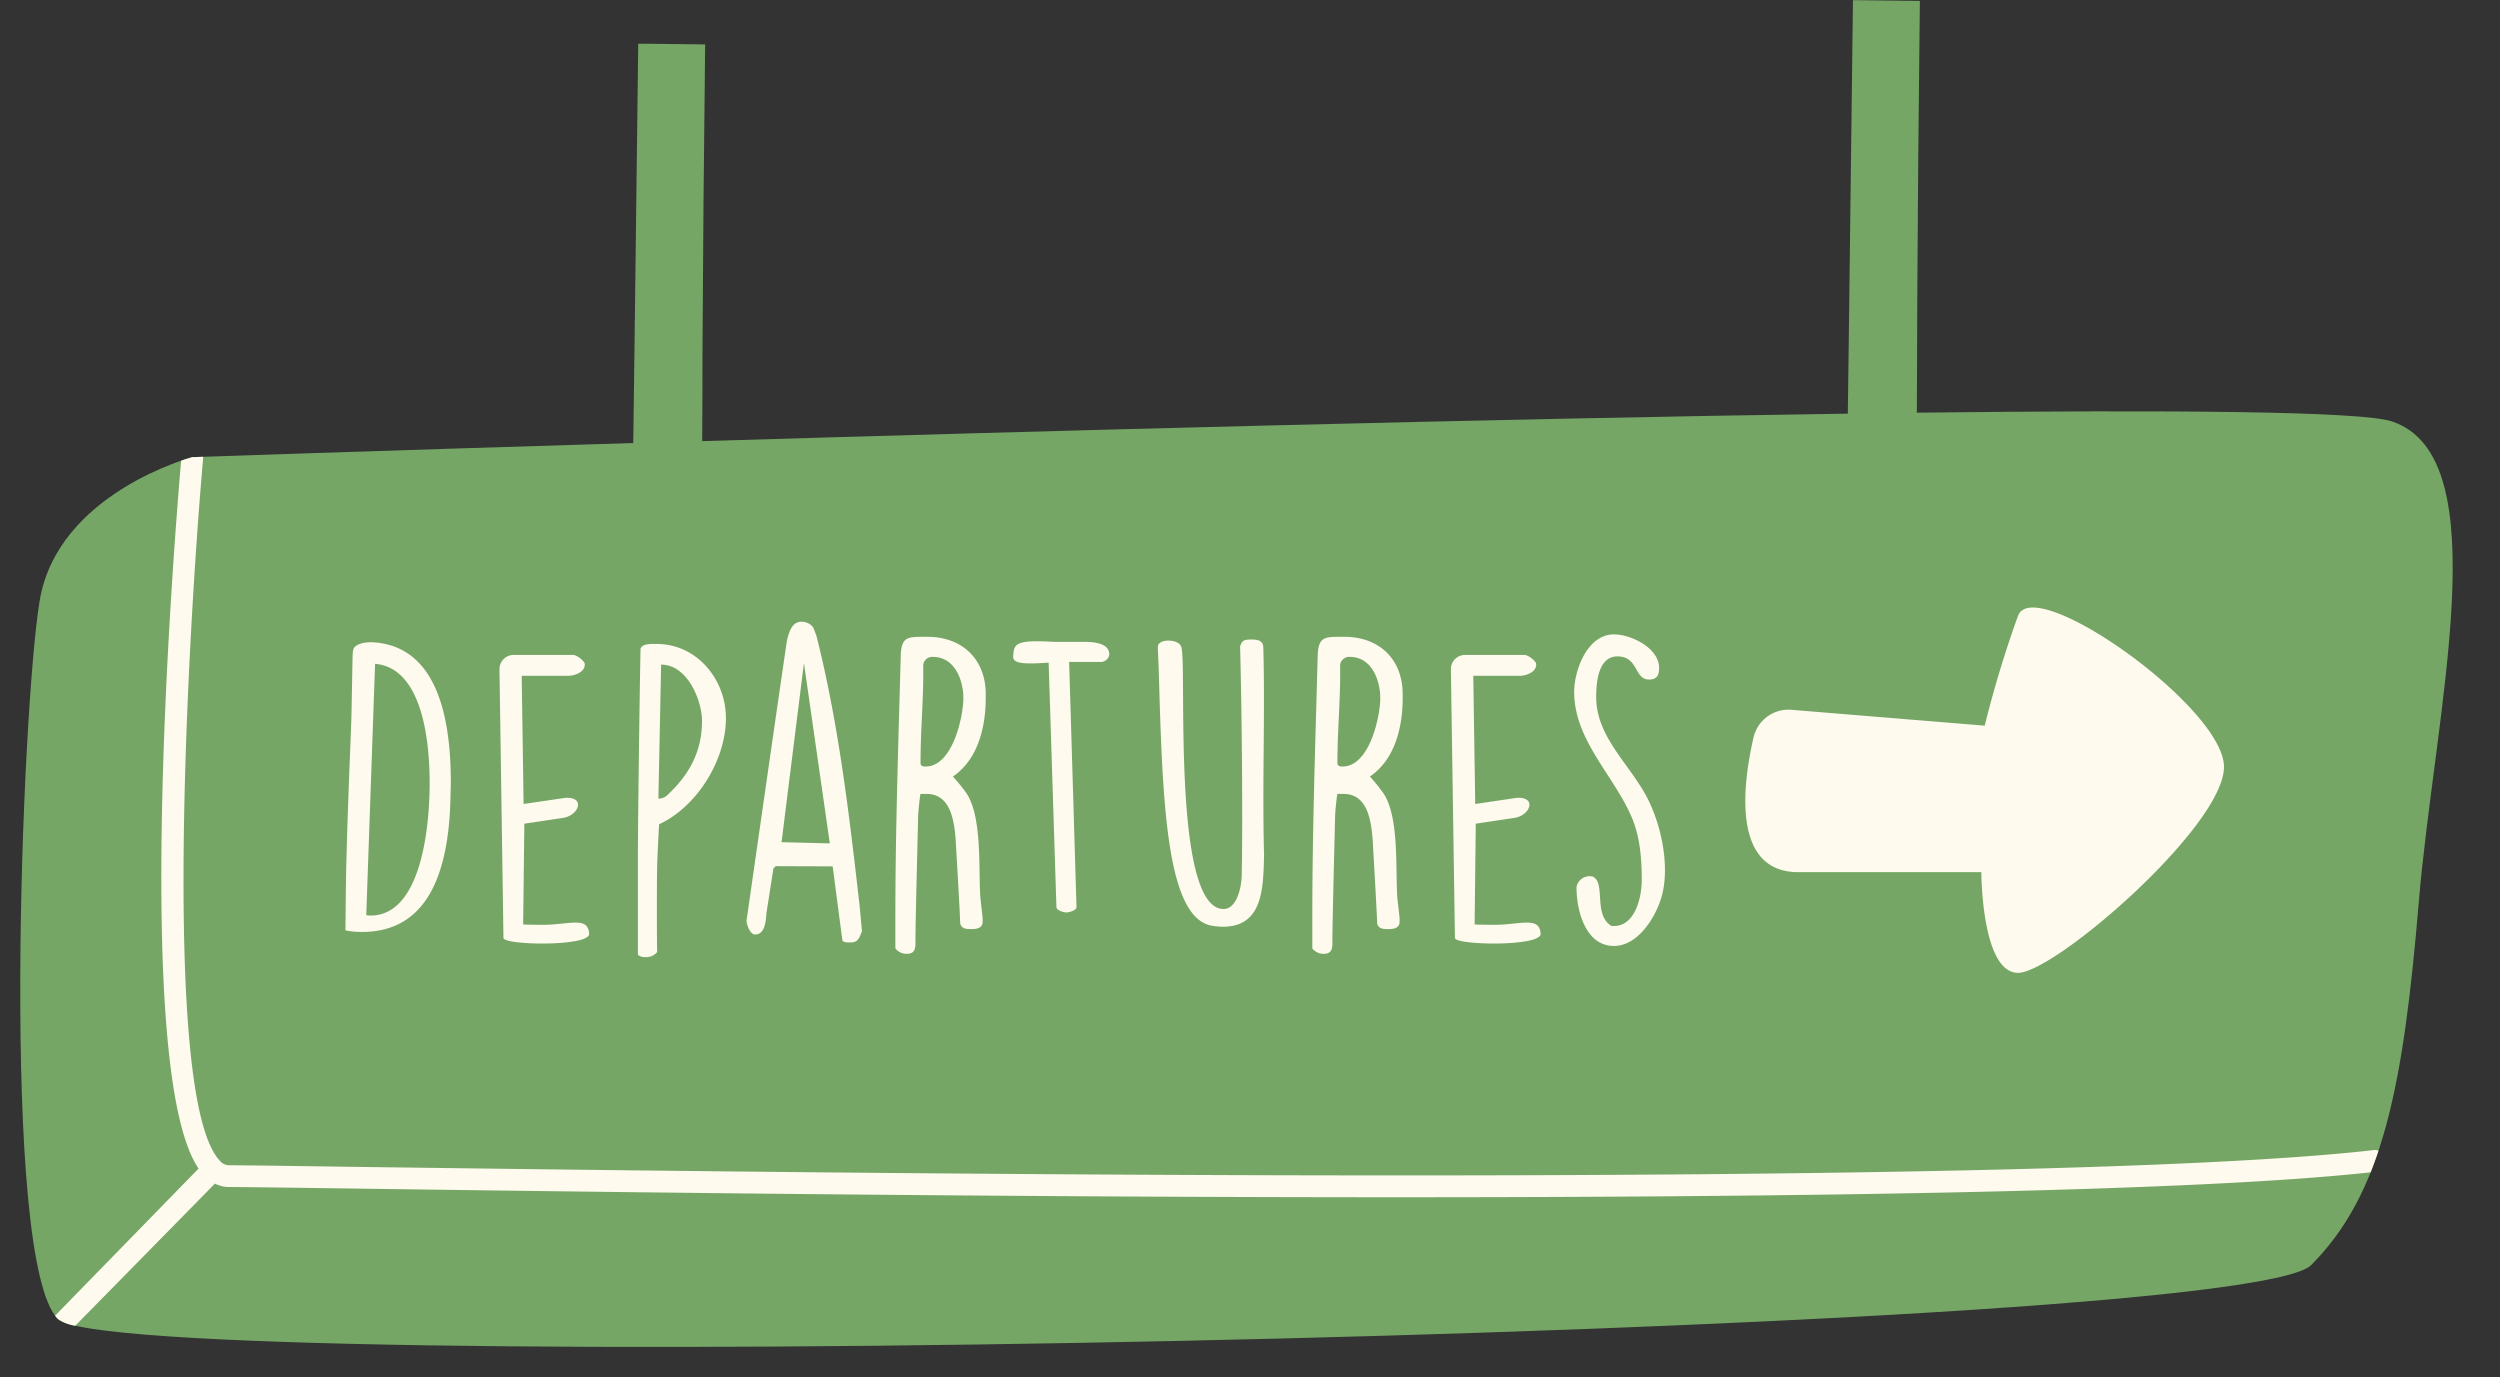 <?xml version="1.0" encoding="UTF-8"?><svg xmlns="http://www.w3.org/2000/svg" xmlns:xlink="http://www.w3.org/1999/xlink" height="254.6" preserveAspectRatio="xMidYMid meet" version="1.0" viewBox="-3.7 0.0 462.1 254.6" width="462.1" zoomAndPan="magnify"><rect x="-3.7" y="0.0" width="462.1" height="254.6" fill="#333333" stroke="none"/><g data-name="Layer 2"><g id="change1_1"><path d="M443.39,166.73c-2.85,34-6.64,53.84-19.91,67.12S17.74,254.59,7,243.8.32,131,3.63,111.05,31.85,84.5,31.85,84.5s33.6-1.16,81.5-2.61l.21-16c.24-19.35.47-38.67.71-57.81h1.2l11.17.13q-.15,14.5-.3,28.83-.11,13.88-.19,27.62,0,8.46-.06,16.88c63.4-1.9,146.92-4.16,211.76-5.08l.24-18.6c.24-19.35.47-38.68.71-57.82H340l11.17.13Q351,14.65,350.87,29q-.11,13.88-.19,27.63c0,6.57-.05,13.12-.07,19.65,47.23-.55,82.17-.27,87.8,1.61C458.33,84.5,446.33,131.67,443.39,166.73Z" fill="#75a666"/></g><g id="change2_1"><path d="M363.15,134.13a207,207,0,0,1,6.16-20.31c3-7.9,38.07,16.93,38.07,27.93s-31.3,38.07-38.07,38.07-6.78-18.61-6.78-18.61H328.7c-12.31,0-10.3-16.11-8.28-24.9a6.63,6.63,0,0,1,7-5.11Z" fill="#fefaed"/></g><g id="change2_2"><path d="M64.76,118.71H65c12.84.57,14.63,15.63,14.63,26,0,1.07-.07,2.14-.07,3.07-.36,13.56-4.21,24.48-16.34,24.48a15,15,0,0,1-3.07-.29s.07-8,.14-11.27c.21-9.13.57-17.77.93-27.05.07-1.21.21-11.63.28-13l.07-.42C61.69,119.06,63.68,118.71,64.76,118.71ZM64,169.16a6.2,6.2,0,0,0,.79.07c9.06,0,10.56-15.27,10.84-21.12.36-6.71.07-24.55-10-25.41Zm24.62-45.6a2.63,2.63,0,0,1,2.49-2.5h11.28a3.91,3.91,0,0,1,1.93,1.43.65.65,0,0,1,.07.36c0,1.42-1.93,2.07-3.07,2.07H92.73l.35,23.69,7.71-1.14h.36c3.35,0,2.07,3.28-.79,3.71l-7.14,1.07L93,170.87c.64.07,3.07.07,3.71.07,4.78,0,8.28-1.64,8.49,1.65.15,2.42-15.84,2.14-15.84.78ZM114.21,158c0-5.71.35-32.4.49-38.11.36-1,2.14-.86,3-.86,7.42,0,12.78,6.57,12.78,13.7,0,7.71-5.29,16.35-12.35,19.63-.07,1.14-.36,6.71-.36,7.85-.07,2.43-.07,13.42,0,15.77a2.63,2.63,0,0,1-2.21.93,1.9,1.9,0,0,1-1.35-.43ZM118,147.61a2.19,2.19,0,0,0,1.49-.5c4.14-3.78,6.57-8.14,6.57-13.85,0-3.71-2.64-10.41-7.56-10.41Zm21.69,12.49-.43.42L138,168.59c-.15,1.07-.07,4.14-2.14,4.14-.93,0-1.57-1.86-1.57-2.57,7.42-51.74,7.49-51.88,7.49-51.88.36-1.36.86-3.36,2.64-3.36a2.67,2.67,0,0,1,2.21,1.08l.57,1.49c4.14,16.35,6.07,33.12,8,50l.43,4.64c0,.07-.07.07-.07.14-.5,1.35-.78,1.93-2.14,1.93h-.21c-.43,0-1.15,0-1.22-.5l-1.78-13.56Zm1.07-4.43,8.92.22-4.78-33.33ZM161.8,169.3c0-16.05.57-32.25,1-48.31.14-3.28,1.36-3.28,4.21-3.28h.71c6.57,0,10.78,4.28,10.78,10.56v.78c0,5.21-1.36,11.28-6.07,14.49a30.25,30.25,0,0,1,2.29,2.78c3.21,4.21,2.42,14.42,2.78,19.34,0,.43.43,3.71.43,4.14v.57c0,1.22-1.14,1.36-2.07,1.36h-.07c-.79,0-1.71,0-2-1-.07-2.36-.71-13.27-.86-15.7-.28-3.5-1-8.28-5.35-8.28h-1.14c-.14.65-.43,3.5-.43,4.14s-.43,16.49-.5,22.55c0,1.36.22,2.86-1.57,2.86a2.58,2.58,0,0,1-2.14-1Zm5.57-27.61c5.06,0,7-9.35,7-12.64s-1.57-7.63-5.64-7.63a1.67,1.67,0,0,0-1.78,1.85c.07,6.21-.5,11.42-.5,17.77C166.44,141.61,166.94,141.69,167.37,141.69Zm22.76-19.2c-4.43.28-6.42.21-6.56-1,.14-2.43.14-3.28,7.56-2.85h6c1.57.07,4.21.28,4.21,2.35a1.59,1.59,0,0,1-1.42,1.36h-6l1.36,45.31c0,.64-1.43,1-1.86,1s-1.85-.36-1.85-1Zm32.18,48.81a16.76,16.76,0,0,1-1.71-.14c-8.78-1.07-9.42-22.77-10.13-47.74l-.15-3.5v-.36c0-1.57,3.79-1.49,4.29-.07,1.21,2.07-1.93,48.53,7.85,48.53,2.49,0,3.28-4.07,3.35-6,.21-8.84.07-28.76-.29-42.53.36-1.14.79-1.28,2.07-1.28s2.14.21,2.22,1.42c.35,12.56-.22,25.27.14,38.4C229.81,164.24,229.73,171.3,222.31,171.3Zm16.56-2c0-16.05.57-32.25,1-48.31.15-3.28,1.36-3.28,4.22-3.28h.71c6.56,0,10.77,4.28,10.77,10.56v.78c0,5.21-1.35,11.28-6.06,14.49a28.63,28.63,0,0,1,2.28,2.78c3.21,4.21,2.43,14.42,2.78,19.34,0,.43.43,3.71.43,4.14v.57c0,1.22-1.14,1.36-2.07,1.36h-.07c-.78,0-1.71,0-2-1-.07-2.36-.71-13.27-.85-15.7-.29-3.5-1-8.28-5.35-8.28H243.5c-.14.65-.42,3.5-.42,4.14s-.43,16.49-.5,22.55c0,1.36.21,2.86-1.57,2.86a2.57,2.57,0,0,1-2.14-1Zm5.56-27.61c5.07,0,7-9.35,7-12.64s-1.56-7.63-5.63-7.63a1.67,1.67,0,0,0-1.79,1.85c.08,6.21-.5,11.42-.5,17.77C243.5,141.61,244,141.69,244.43,141.69Zm20.05-18.13a2.64,2.64,0,0,1,2.5-2.5h11.28a3.93,3.93,0,0,1,1.92,1.43.65.65,0,0,1,.07.36c0,1.42-1.92,2.07-3.06,2.07h-8.57l.36,23.69,7.71-1.14H277c3.36,0,2.07,3.28-.78,3.71l-7.14,1.07-.21,18.62c.64.07,3.07.07,3.71.07,4.78,0,8.28-1.64,8.49,1.65.14,2.42-15.84,2.14-15.84.78Zm26,38.39c2.85.86.14,7.14,3.71,9.21h.43c4,0,5.14-5.5,5.14-8.42,0-3.93-.29-8.14-1.93-11.85-3.35-7.71-10.56-14.13-10.56-23,0-4,2.43-10.63,7.35-10.63,3.14,0,8.35,2.5,8.35,6.21,0,1.35-.43,2.14-1.86,2.14-2.78,0-1.92-4.28-5.85-4.28-3.64,0-3.92,5.06-3.92,7.56,0,7.21,6.06,12.28,9.27,18.27,2.93,5.49,4.43,13.49,2.72,18.91-1.15,3.71-4.36,8.78-8.71,8.78-5.28,0-6.92-6.57-6.92-10.85A2.43,2.43,0,0,1,290.53,162Z" fill="#fefaed"/></g><g id="change2_3"><path d="M435.94,212.69c-.45,1.37-.94,2.7-1.45,4-32.51,3.58-105.41,4.61-180,4.61-76.28,0-154.33-1.07-192.84-1.61-12.33-.17-20.48-.28-23-.28a5.81,5.81,0,0,1-2.62-.63L10.21,245.05A7.55,7.55,0,0,1,7,243.8a5.5,5.5,0,0,1-.52-.61L33,216C20.6,197.78,28.49,100.12,29.78,85.15c1.29-.44,2.07-.65,2.07-.65l2-.07a1.93,1.93,0,0,1,0,.24c-2.82,32.1-7.78,118,3,129.78a2.29,2.29,0,0,0,1.73.94c2.59,0,10.75.11,23.1.29,76.5,1,309.31,4.26,373.38-3.1A2,2,0,0,1,435.94,212.69Z" fill="#fefaed"/></g></g></svg>